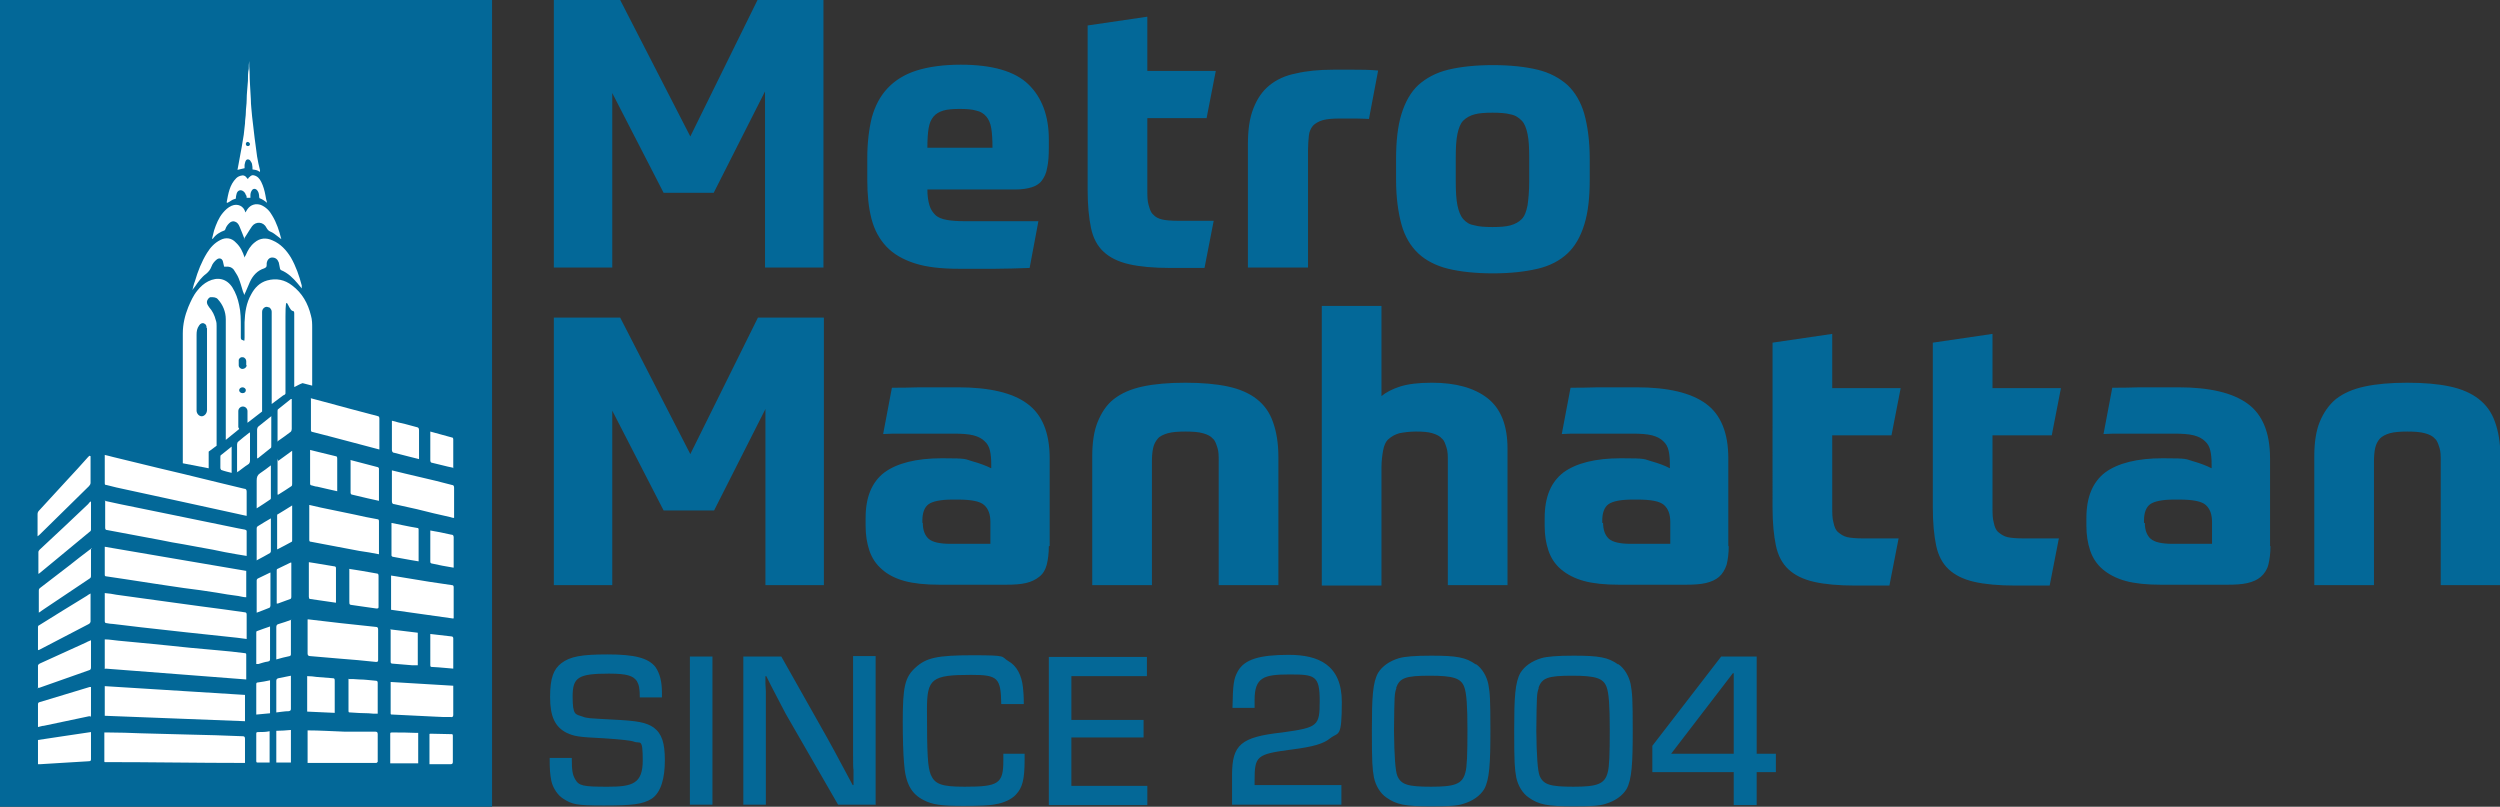 <?xml version="1.0" encoding="UTF-8"?>
<svg xmlns="http://www.w3.org/2000/svg" version="1.1" viewBox="0 0 599 193.3">
  <rect x="0" y="0" width="599" height="193.3" fill="#333333" stroke="none"/>
  <path fill="#036898" d="M0 0h117.9v193.3H0z"></path>
  <path fill="#ffffff" d="M53.7 63.9c-.1-.4-.2-.9-.3-1.3-.2-.7-.9-.9-1.5-.4-.5.4-1 1-1.2 1.6-.3.8-.7 1.3-1.3 1.8-1.1.8-1.9 1.9-2.7 3.1-.2.2-.4.5-.6.8.2-.7.3-1.4.6-2.1.7-2.4 1.6-4.7 2.9-6.8.8-1.3 1.8-2.4 3.2-3.1 1.3-.7 2.7-.5 3.7.6 1.1 1 1.7 2.3 2.1 3.6v.1c0-.3.2-.5.3-.7.5-1.2 1.1-2.2 2.1-3 1.3-1.1 2.8-1.2 4.3-.5 1.9.8 3.3 2.3 4.4 4.1 1.2 2.1 2 4.4 2.6 6.7v.7c-.3-.4-.7-.8-1-1.2-1.1-1.3-2.3-2.5-4-3.2 0 0-.2-.2-.2-.3l-.3-1.5c-.3-.8-.8-1.2-1.6-1.2-.7 0-1.2.6-1.3 1.4v.4c0 .5-.2.6-.6.8-1.6.5-2.7 1.7-3.4 3.2-.5 1.1-.9 2.2-1.4 3.2 0-.3-.2-.6-.3-.9-.3-1-.6-2.1-1-3.1-.3-.8-.8-1.4-1.2-2.1-.5-.6-1.2-.8-1.9-.7h-.2Z"></path>
  <path fill="#ffffff" d="M58.6 57.3c-.4-1.1-.8-2-1.2-3-.2-.5-.5-1-1.1-1.2-.5-.2-1 0-1.4.4-.4.4-.7.8-.9 1.4 0 .1-.1.2-.2.3-1.1.4-2.1 1-2.8 2h-.2c.2-.7.3-1.3.5-2 .5-1.5 1.1-3 2.1-4.2.6-.7 1.2-1.3 2.1-1.7 1.4-.6 2.9 0 3.3 1.6.2-.3.3-.5.5-.8.8-1.1 2-1.4 3.2-1 1.2.5 2.1 1.4 2.7 2.5 1.1 1.8 1.7 3.7 2.2 5.7-.6-.5-1.2-.9-1.7-1.3-.3-.2-.6-.4-.9-.5-.5-.2-.7-.5-1-1-.7-1.4-2.5-1.5-3.4-.3l-.6.9c-.4.7-.9 1.4-1.4 2.2Zm3.6-16.1c-.5-.5-1.1-.5-1.7-.6 0-.4 0-.8-.1-1.2 0-.3-.3-.7-.5-1-.3-.3-.8-.3-1 .1-.2.3-.2.7-.3 1v.8c-.6.1-1.1.3-1.7.4.1-.5.2-1 .3-1.6.2-1.3.5-2.5.7-3.8.2-1 .3-2 .5-3l.3-2.7c0-.9.2-1.8.2-2.6 0-1 .2-2 .2-3 0-1.5.2-3.1.3-4.6 0-1 0-2 .2-2.9 0-.6 0-1.2.1-1.9 0 .9 0 1.7.1 2.6 0 2.2.2 4.4.3 6.6 0 1.4.2 2.7.3 4.1L61 33l.6 4.5c.2 1.1.4 2.2.7 3.3v.2Zm-2.3-6.6c0-.3-.2-.5-.5-.6-.3 0-.5.2-.5.5s.2.5.5.5.5-.2.5-.5Zm-5.6 13.9c.4-2.1.7-4.2 2.3-5.8.3-.3.7-.5 1.1-.6.6-.2 1.1 0 1.5.6l.2.2c.1-.2.2-.4.4-.5.3-.3.6-.5 1-.4.9.2 1.4.8 1.8 1.6.5 1 .8 2.1 1 3.2.1.6.2 1.2.4 1.8-.6-.5-1.2-.9-1.8-1.1 0 0-.1-.2-.1-.3 0-.5-.1-1.1-.4-1.5-.4-.6-1.1-.6-1.4 0-.2.3-.3.7-.3 1.1v.6h-.9c0-.3 0-.5-.2-.7-.1-.4-.4-.8-.8-1-.6-.3-1.2 0-1.4.7-.1.4-.2.8-.2 1.2-.3.1-.7.2-1 .4-.3.2-.6.4-1 .6Zm4.7 88.3v6.3c-.7 0-1.3-.2-1.9-.3-1.7-.2-3.5-.5-5.2-.8-2.6-.4-5.2-.8-7.8-1.1-2.5-.4-5-.7-7.4-1.1-2.2-.3-4.3-.7-6.5-1-1.6-.2-3.1-.5-4.7-.7-.4 0-.4-.2-.4-.5V131c11.3 1.9 22.6 3.9 34 5.8ZM25.1 109c.7.2 1.4.3 2 .5l11.1 2.7c2 .5 3.9.9 5.9 1.4 2.9.7 5.7 1.4 8.6 2.1 1.9.5 3.9.9 5.8 1.4.4 0 .6.2.6.7v5.8c-.8-.2-1.6-.3-2.3-.5-4.6-1-9.1-2-13.7-3-4.3-.9-8.6-1.9-12.9-2.8-1.6-.3-3.1-.7-4.7-1.1-.2 0-.4 0-.4-.4V109Zm0 33.1c1 .1 1.9.2 2.8.4 1.9.3 3.9.5 5.8.8 2.7.4 5.3.7 8 1.1l6.6.9c1.8.2 3.5.5 5.3.7 1.7.2 3.3.5 5 .7.4 0 .5.2.5.6v5.8c-.8-.1-1.5-.2-2.3-.3-4.1-.4-8.1-.9-12.2-1.3l-10.8-1.2c-2.2-.3-4.5-.5-6.7-.8-.5 0-1-.1-1.6-.2-.3 0-.4-.2-.4-.5v-6.7Zm0-22.1c1.2.3 2.5.5 3.7.8 4.6.9 9.1 1.9 13.7 2.8 4.9 1 9.7 2 14.6 3 .5.1 1.1.2 1.6.3.1 0 .4.2.4.3v6c-.8-.1-1.6-.3-2.4-.4-1.9-.3-3.8-.7-5.7-1.1-2.4-.4-4.8-.9-7.1-1.3-1.8-.3-3.6-.6-5.4-1l-9.6-1.8c-1.1-.2-2.1-.4-3.2-.6-.4 0-.5-.2-.5-.6v-6.6Zm0 40.3v-7.1c1.1 0 2.1.2 3.2.3 2.8.3 5.6.5 8.4.8 2.9.3 5.8.6 8.8.9l6.6.6c2.2.2 4.4.4 6.6.7.3 0 .3.2.3.5v5.8c-11.2-.9-22.4-1.7-33.7-2.6Zm-.1 22.2v-7h.9c2.6 0 5.3.1 7.9.2l11.4.3c4.3.1 8.6.2 12.9.4.4 0 .6.1.6.6v5.8c-11.2 0-22.4-.2-33.6-.2Zm.1-11v-7.1l33.6 2.1v6.3c-11.2-.4-22.4-.9-33.6-1.3Zm48.8-23.1c2.6.3 5.2.6 7.7.9l8.4.9c.5 0 .6.2.6.7v7.2c0 .4-.1.5-.5.5-2.9-.3-5.9-.6-8.8-.8-2.3-.2-4.7-.4-7-.6-.4 0-.6-.2-.6-.6v-8.2Zm.3-27.4c.9.2 1.8.4 2.6.6 2.7.6 5.5 1.1 8.2 1.7 1.8.4 3.6.8 5.4 1.1.4 0 .4.3.4.6v7.8c-1.6-.3-3.1-.6-4.7-.8-3.2-.6-6.3-1.2-9.5-1.8-.7-.1-1.4-.3-2.1-.4-.3 0-.4-.1-.4-.5V121Zm-.6 54c3 0 5.9.2 8.8.3h7.4c.5 0 .7.1.7.6v6.6c0 .1-.2.2-.3.3H73.7V175Zm.8-79.6c1 .3 2 .5 3 .8 2.1.6 4.2 1.1 6.3 1.7 2.3.6 4.6 1.2 6.8 1.8.3 0 .4.3.4.6v7.4c-1.2-.3-2.3-.6-3.4-.9-2.9-.8-5.8-1.5-8.7-2.3-1.3-.3-2.6-.7-3.9-1-.3 0-.4-.2-.4-.5v-7.5Zm34.2 52.8c-5-.7-9.9-1.4-14.9-2.1v-8.2c.9.1 1.7.3 2.5.4 2.2.4 4.5.7 6.7 1.1 1.8.3 3.6.5 5.4.8.3 0 .4.2.4.5v7.4Zm-14.7-35.5c1.1.3 2.2.5 3.3.8 2.4.6 4.8 1.1 7.2 1.7 1.3.3 2.6.7 3.9 1 .4 0 .5.3.5.7v7.2c-.3 0-.6-.1-.9-.2-2.7-.6-5.3-1.2-8-1.9l-5.4-1.2c-.4 0-.6-.2-.6-.7v-7.3Zm-.3 50.7c5.1.3 10 .6 15 .9v7c0 .4-.2.6-.6.5-1.3 0-2.6 0-3.9-.1-3.4-.2-6.8-.3-10.2-.5-.2 0-.3 0-.3-.3v-7.5ZM9.1 165v-5.5c0-.2.2-.4.4-.5 3.7-1.7 7.5-3.4 11.2-5.1.3-.2.7-.3 1.1-.5v6.5c0 .4-.1.6-.5.7-4 1.4-7.9 2.8-11.9 4.2H9Zm12.6-22.7v6.6c0 .2-.2.5-.4.6-4 2.1-7.9 4.1-11.9 6.2 0 0-.2 0-.3.1v-5.4c0-.3 0-.5.3-.6 3.8-2.4 7.6-4.7 11.5-7.1.2-.2.5-.3.8-.5Zm.1 22.3v6.6c0 .8-.1.4-.4.4-3.6.8-7.3 1.5-10.9 2.3-.4 0-.9.2-1.4.3v-5.4c0-.4.1-.5.5-.6 2.9-.9 5.7-1.7 8.6-2.6 1.1-.3 2.2-.7 3.3-1h.4Zm-.1-55.3v6.4c0 .3-.2.6-.4.8-3.9 3.8-7.8 7.7-11.7 11.5-.1.1-.3.3-.6.5v-5.3c0-.3.1-.6.3-.8 2.3-2.5 4.5-4.9 6.8-7.4 1.7-1.8 3.4-3.7 5.1-5.6 0 0 .1 0 .2-.2Zm.1 66.2v6.3c0 .4 0 .6-.6.6-3.9.2-7.7.5-11.5.7h-.6v-5.8c4.2-.6 8.4-1.3 12.7-1.9Zm0-44.2v6.6c0 .3 0 .5-.3.7-3.6 2.4-7.3 4.9-10.9 7.3-.4.3-.9.6-1.3.9v-5.3c0-.3.1-.5.4-.7 2.3-1.8 4.6-3.5 6.9-5.3 1.6-1.3 3.2-2.5 4.9-3.8.1 0 .2-.2.5-.3Zm-12.6 6.4v-5.4c0-.2.1-.4.3-.6 3.9-3.6 7.7-7.2 11.6-10.9.2-.2.3-.4.5-.6h.2v6.7c0 .2-.1.4-.3.5-2.7 2.2-5.4 4.5-8.1 6.7-1.3 1.1-2.7 2.2-4 3.3 0 0-.1 0-.2.1Zm74.4-1.4c1.1.2 2.2.3 3.2.5 1.1.2 2.3.4 3.4.6.4 0 .5.2.5.6v7.3c0 .4 0 .5-.5.5-1.9-.3-3.8-.5-5.6-.8-.9-.1-.9-.1-.9-1v-7.6Zm-3.2 8.1c-2.1-.3-4.2-.6-6.2-.9-.1 0-.2-.3-.2-.5v-8.3c.9.1 1.7.3 2.5.4l3.6.6c.2 0 .4.1.4.4v8.3Zm3 18.3c.9 0 1.8 0 2.7.1 1.3 0 2.6.2 3.9.3.3 0 .5.1.5.5v7.4c-.8 0-1.5 0-2.2-.1-1.5 0-2.9-.1-4.4-.2-.3 0-.4 0-.4-.4v-7.7Zm.5-52.5c2.2.6 4.3 1.1 6.5 1.7.2 0 .4.2.4.4v7.7l-2.7-.6c-1.3-.3-2.6-.6-3.8-.9-.2 0-.3-.3-.3-.4v-7.8Zm-10.3 60.2V162c.8 0 1.6.1 2.3.2 1.2.1 2.5.2 3.8.3.4 0 .5.1.5.6v7.7l-6.6-.3Zm7.2-52.7c-1.7-.4-3.2-.7-4.8-1.1-.4 0-.9-.2-1.3-.3-.2 0-.4-.1-.4-.4v-8.1c.7.2 1.3.3 2 .5 1.4.3 2.7.7 4.1 1 .3 0 .4.2.4.6v7.8Zm19.5 16.8-1.8-.3c-1.5-.3-3-.5-4.4-.8-.1 0-.3-.2-.3-.3v-7.8l4.5.9c.6.1 1.1.2 1.7.3.2 0 .3.1.3.4v7.6Zm-6.8 16.3c2.2.3 4.4.5 6.6.8v7.8h-1.3c-1.6-.1-3.2-.3-4.8-.4-.3 0-.4-.2-.4-.4V151Zm6.7 24.9v7.2h-6.7v-7c0-.3 0-.4.4-.4 2 0 3.9 0 5.9.1h.4Zm.2-65.7-2.4-.6c-1.2-.3-2.3-.6-3.5-.9-.4 0-.6-.3-.6-.7v-7c1.1.3 2.2.6 3.2.8.9.2 1.7.5 2.6.7.5.1.7.2.7.8v6.9Zm8.2 26c-1.8-.3-3.5-.6-5.2-1-.1 0-.3-.2-.3-.3v-7.6c.7.1 1.4.3 2.2.4.9.2 1.8.4 2.8.6.3 0 .6.1.6.6v7.3Zm-5.5 15.9c1.8.2 3.5.4 5.2.6.1 0 .3.2.3.4v7.3c-1.2-.1-2.4-.2-3.5-.3-.5 0-1.1-.1-1.6-.1-.2 0-.4 0-.4-.4V152Zm5.6-39.8c-.5-.1-.9-.2-1.4-.3-1.2-.3-2.4-.6-3.7-.9-.3 0-.5-.2-.5-.6v-6.9c1.7.5 3.4.9 5.1 1.4.3 0 .4.2.4.5v6.9Zm-5.7 63.7h.4c1.6 0 3.1.1 4.7.1.3 0 .4 0 .4.4v6.2c0 .4-.1.6-.5.6h-5.1v-7.2Zm-36.7-31.1v-8c0-.1 0-.4.2-.4 1-.5 2.1-1 3.1-1.5h.2v8.3c0 .1-.1.4-.2.4-1 .4-2 .7-3 1.1h-.3Zm3.4 3.7v8.3c0 .2 0 .4-.3.5-1.1.2-2.1.5-3.2.8v-7.7c0-.4.1-.7.6-.8 1-.3 1.9-.6 3-1Zm-3.3-16.8v-8c0-.2 0-.4.2-.4 1.1-.7 2.2-1.3 3.4-2.1v8.3c0 .1 0 .4-.1.4-1.1.6-2.2 1.2-3.4 1.8Zm.1-13.1v-7.6c0-2 0-.4.2-.5L70 108v7.9c0 .2 0 .5-.2.6-1 .7-2 1.3-3.1 2h-.2Zm3.2 43.4v7.9c0 .4-.1.5-.5.6-1 0-2 .2-3 .3v-7.5c0-.4.1-.6.5-.7l3-.6Zm-4.9-24.7v7.9c0 .2-.1.4-.2.5-1 .4-2 .8-3.1 1.2v-7.7c0-.2.1-.4.3-.5 1-.5 1.9-.9 2.9-1.4h.2Zm.1-25.7v7.8c0 .1 0 .3-.2.4-1 .7-2.1 1.4-3.2 2.1v-6.7c0-.8.2-1.3.8-1.7.9-.6 1.7-1.2 2.6-1.9Zm-3.4 22.8v-7.5c0-.4 0-.6.4-.8 1-.6 1.9-1.2 3-1.8v7.9c0 .1-.1.3-.2.4-1 .6-2 1.1-3.1 1.7Zm4.7 40.8c1.2 0 2.3-.1 3.5-.2v7.8h-3.5v-7.6Zm.3-69.2v-7.4c0-.2 0-.4.2-.5l3-2.4h.2v7.2c0 .2-.1.6-.3.7-.9.7-1.9 1.4-2.9 2.1 0 0-.1 0-.3.2Zm-5.1 53.2v-7.5c0-.1 0-.4.2-.4 1-.4 2-.7 3.1-1.1v7.7c0 .4 0 .6-.5.7-.8.1-1.6.4-2.3.6h-.4ZM65 99.7v7.2c0 .2 0 .4-.2.5l-3 2.4h-.2v-6.9c0-.2.1-.5.3-.7l3-2.4h.2Zm-3.6 71.5V164c0-.3 0-.5.5-.5.9-.1 1.8-.3 2.8-.5v7.9c-1.1.1-2.1.2-3.2.3Zm3.2 4.1v7.4h-2.8c-.3 0-.4 0-.4-.4v-6.4c0-.4 0-.5.5-.5.9 0 1.8 0 2.7-.2Zm-7.8-62.1v-6.7c0-.2.1-.6.3-.7.8-.7 1.7-1.4 2.6-2.1 0 0 .1 0 .2-.1v6.7c0 .4-.1.8-.5 1-.8.5-1.5 1.1-2.2 1.6-.1 0-.3.2-.5.3Zm-1.3-6.1v6.2c-.8-.2-1.7-.4-2.5-.7 0 0-.2-.3-.2-.4v-2.7c0-.2 0-.4.2-.5.8-.6 1.6-1.3 2.5-2Z"></path>
  <path fill="#ffffff" d="M74.8 90.1V78.6c0-1 0-2-.3-3-.7-2.9-2.1-5.4-4.5-7.2-1.8-1.4-3.8-1.8-6-1.2-1.8.5-3 1.8-3.8 3.3-1.2 2.1-1.5 4.3-1.6 6.7v3.7c0 1.2-.2.6-.4.6-.3 0-.5-.2-.5-.6v-2.5c0-1.8 0-3.6-.4-5.3-.3-1.5-.8-2.9-1.6-4.2-1.4-2.2-3.6-2.6-5.8-1.5-1 .5-1.9 1.3-2.6 2.2-1 1.2-1.6 2.6-2.2 4-.8 2-1.3 4.1-1.3 6.3V111l6.2 1.2v-4l1.9-1.4V78.1c0-.4 0-.9-.2-1.4-.3-1.2-.8-2.2-1.6-3.1-.6-.8-.7-1.4-.2-2 .1-.2.4-.4.6-.4.6 0 1.3 0 1.7.5 1.2 1.3 1.9 3 1.9 4.8v28.9l3.2-2.6c0-.2-.2-.3-.2-.5v-3.8c0-.6.5-1.1 1.1-1.1s1.1.5 1.1 1.1v2.8l3.5-2.7V74.7c0-.5.3-.9.7-1.1.4-.2.7 0 1.1.1.3.3.5.6.5 1v22.1l2.8-2.1s.2 0 .2-.1c.2 0 .2-.2.3-.3V75.8c0-6.2.6-1.6 1.7-1.3.3 0 .4.2.4.6v17.6c.1 0 .2 0 .3-.1.6-.3 1.1-.6 1.7-.8l2.3.6v-2.2ZM49.6 78.6v19.6c0 .7-.4 1.3-1 1.5-.7.2-1.4-.4-1.5-1.2V80.2c0-.8.1-1.5.6-2.2.3-.5.8-.7 1.2-.5.5.2.6.6.6 1.1Zm8.5 15.6c-.4 0-.8-.3-.8-.7 0-.4.4-.7.8-.7s.8.3.8.7c0 .4-.3.7-.8.7Zm1-6.7c0 .5-.5.9-1 .9s-.9-.4-.9-.9v-1.3c.2-.5.6-.7 1-.6.4 0 .8.5.8.9v1Z"></path>
  <path fill="#036898" d="m159 46.2-12.3-23.9v41.8h-14V0h15.9l16.8 32.7L181.5 0h15.8v64.1h-14V21.9L171 46.2h-12Zm63.2-.8c0 1.6.2 2.8.5 3.8s.8 1.7 1.4 2.3 1.6 1 2.8 1.2c1.1.2 2.6.3 4.3.3h17.6l-2.1 11.2c-3 .1-5.8.2-8.4.2h-8.5c-4.3 0-7.8-.4-10.6-1.3s-5.1-2.2-6.8-4c-1.7-1.8-2.9-4-3.6-6.7-.7-2.7-1-5.8-1-9.4v-5c0-3.8.4-7.1 1.1-9.9.8-2.8 2-5.1 3.8-7s4.1-3.3 6.9-4.2c2.9-.9 6.4-1.4 10.6-1.4 7.6 0 13 1.6 16.2 4.7 3.2 3.1 4.9 7.5 4.9 13.2v1.9c0 2-.1 3.6-.4 4.9-.2 1.3-.7 2.3-1.3 3.1-.6.8-1.5 1.3-2.5 1.6-1 .3-2.3.5-3.8.5h-21.2Zm7.7-19.3c-1.6 0-2.9.1-3.9.4s-1.8.8-2.3 1.4c-.6.7-1 1.6-1.2 2.8-.2 1.2-.3 2.8-.3 4.7h15.6c0-1.9-.1-3.5-.3-4.7s-.6-2.1-1.2-2.8-1.4-1.2-2.4-1.4c-1-.3-2.3-.4-3.9-.4Zm45 2.2v17c0 1.6 0 2.8.3 3.8s.5 1.8 1.1 2.3c.5.6 1.3 1 2.2 1.2s2.2.3 3.7.3h8.6l-2.2 11.3h-8.2c-4 0-7.3-.3-9.9-.9-2.6-.6-4.6-1.6-6.1-3s-2.5-3.3-3-5.7c-.5-2.4-.8-5.4-.8-9.1V6.1L274.9 4v13h16.4l-2.2 11.3h-14.2Zm38.4 35.8H299V34.5c0-3.4.4-6.2 1.3-8.5s2.1-4.1 3.8-5.5c1.7-1.4 3.8-2.4 6.4-2.9 2.5-.6 5.5-.9 8.9-.9h5.1c1.6 0 3.6 0 5.7.2L328 28.5c-.5 0-1.5-.1-3-.1h-4.2c-1.3 0-2.9.1-3.9.4-1 .3-1.8.8-2.3 1.3-.5.6-.9 1.4-1 2.4-.1 1-.2 2.2-.2 3.5v28.1Zm44.4-48.5c4.2 0 7.8.4 10.7 1.1s5.3 2 7.2 3.7c1.8 1.7 3.2 4.1 4 6.9.8 2.9 1.3 6.5 1.3 10.8v5c0 4.3-.4 7.8-1.3 10.7s-2.2 5.2-4 6.9c-1.8 1.7-4.2 3-7.2 3.7s-6.5 1.1-10.7 1.1-7.8-.4-10.7-1.1-5.4-2-7.2-3.7-3.2-4-4-6.9c-.8-2.9-1.3-6.5-1.3-10.7v-5c0-4.3.4-7.9 1.3-10.8s2.2-5.2 4-6.9c1.9-1.7 4.3-3 7.2-3.7 2.9-.7 6.5-1.1 10.7-1.1Zm8.7 22.1c0-2.3-.1-4.2-.4-5.6s-.7-2.5-1.4-3.2-1.5-1.3-2.7-1.5c-1.1-.3-2.5-.4-4.3-.4s-3.2.1-4.3.4-2 .8-2.7 1.5-1.1 1.8-1.4 3.2-.4 3.3-.4 5.6v5.8c0 2.3.1 4.2.4 5.7.3 1.4.7 2.5 1.4 3.3s1.5 1.3 2.7 1.5c1.1.3 2.5.4 4.3.4s3.2-.1 4.3-.4c1.1-.3 2-.8 2.7-1.5s1.1-1.8 1.4-3.3c.2-1.4.4-3.3.4-5.7v-5.8ZM159 122.3l-12.3-23.9v41.8h-14V76.1h15.9l16.8 32.7 16.2-32.7h15.8v64.1h-14V98l-12.3 24.3h-12Zm92.3 8.6c0 1.7-.2 3.2-.5 4.4s-.9 2.2-1.8 2.9-1.9 1.2-3.2 1.5c-1.3.3-2.9.4-4.8.4h-15.9c-3.4 0-6.2-.3-8.4-.9-2.2-.6-4.1-1.6-5.4-2.8-1.4-1.2-2.4-2.7-3-4.5s-.9-3.7-.9-5.9v-1.9c0-5 1.5-8.6 4.5-10.9 3-2.2 7.6-3.4 13.8-3.4s5.4.2 7.2.7 3.4 1.1 4.6 1.7v-1c0-1.3-.1-2.3-.3-3.2-.2-.9-.6-1.7-1.3-2.3-.6-.6-1.5-1.1-2.7-1.4s-2.8-.4-4.7-.4h-12.6c-1.6 0-3 0-4.3.1l2.1-11.1c1.7 0 3.9 0 6.6-.1h9.2c7.5 0 13.1 1.3 16.6 3.9 3.6 2.6 5.4 7 5.4 13.1v21Zm-30.2-5.6c0 1.7.5 3 1.4 3.8s2.7 1.2 5.2 1.2h9.6v-5.2c0-1.9-.5-3.2-1.5-4.1-1-.9-3.1-1.3-6.3-1.3h-1.3c-2.8 0-4.7.4-5.7 1.1s-1.5 2.1-1.5 3.9v.6Zm40.6 14.9v-30.8c0-3.3.4-6.1 1.3-8.3s2.1-4.1 3.9-5.5c1.8-1.4 4.1-2.4 6.9-3s6.2-.9 10.2-.9 7.4.3 10.2.9 5.1 1.6 6.9 3c1.8 1.4 3.1 3.2 3.9 5.5.8 2.2 1.3 5 1.3 8.3v30.8H292v-29.7c0-1.3 0-2.3-.3-3.2s-.5-1.7-1.1-2.2c-.5-.6-1.3-1-2.4-1.3-1-.3-2.5-.4-4.2-.4s-3.1.1-4.2.4c-1 .3-1.9.7-2.4 1.3s-.9 1.3-1.1 2.2-.3 2-.3 3.2v29.7h-14.3Zm55 0V73.3H331v21.6c1.1-.9 2.6-1.7 4.5-2.3 1.9-.6 4.4-.9 7.6-.9 5.6 0 10.1 1.2 13.3 3.7 3.2 2.5 4.8 6.5 4.8 12.1v32.7h-14.3v-29.7c0-1.3 0-2.3-.3-3.2s-.5-1.7-1.1-2.2c-.5-.6-1.3-1-2.3-1.3s-2.3-.4-3.9-.4-3 .2-4 .4c-1.1.3-1.9.8-2.6 1.4s-1.1 1.6-1.3 2.7-.4 2.5-.4 4.1v28.3h-14.3Zm97.5-9.3c0 1.7-.2 3.2-.5 4.4-.4 1.2-1 2.2-1.8 2.9s-1.9 1.2-3.2 1.5-2.9.4-4.8.4h-16c-3.4 0-6.2-.3-8.4-.9-2.2-.6-4.1-1.6-5.5-2.8s-2.4-2.7-3-4.5-.9-3.7-.9-5.9v-1.9c0-5 1.5-8.6 4.5-10.9 3-2.2 7.6-3.4 13.8-3.4s5.4.2 7.2.7 3.4 1.1 4.5 1.7v-1c0-1.3-.1-2.3-.3-3.2-.2-.9-.6-1.7-1.3-2.3-.6-.6-1.5-1.1-2.7-1.4s-2.8-.4-4.7-.4h-12.6c-1.6 0-3 0-4.3.1l2.1-11.1c1.7 0 3.9 0 6.6-.1h9.2c7.5 0 13 1.3 16.6 3.9s5.4 7 5.4 13.1v21Zm-30.1-5.6c0 1.7.5 3 1.4 3.8s2.7 1.2 5.2 1.2h9.5v-5.2c0-1.9-.5-3.2-1.5-4.1-1-.9-3.1-1.3-6.3-1.3h-1.3c-2.8 0-4.7.4-5.7 1.1s-1.5 2.1-1.5 3.9v.6Zm54.9-20.9v17c0 1.6 0 2.8.3 3.8.2 1 .5 1.8 1.1 2.3s1.3 1 2.2 1.2c.9.2 2.2.3 3.7.3h8.6l-2.2 11.3h-8.2c-4 0-7.3-.3-9.9-.9-2.6-.6-4.6-1.6-6.1-3s-2.5-3.3-3-5.7c-.5-2.4-.8-5.4-.8-9.1V82.1L439 80v13h16.4l-2.2 11.3H439Zm38.4 0v17c0 1.6 0 2.8.3 3.8.2 1 .5 1.8 1.1 2.3s1.3 1 2.2 1.2c.9.2 2.2.3 3.7.3h8.6l-2.2 11.3h-8.2c-4 0-7.3-.3-9.9-.9-2.6-.6-4.6-1.6-6.1-3s-2.5-3.3-3-5.7c-.5-2.4-.8-5.4-.8-9.1V82.1l14.3-2.1v13h16.4l-2.2 11.3h-14.2Zm66.6 26.5c0 1.7-.2 3.2-.5 4.4s-1 2.2-1.8 2.9-1.9 1.2-3.2 1.5-2.9.4-4.8.4h-16c-3.4 0-6.2-.3-8.4-.9-2.2-.6-4.1-1.6-5.5-2.8s-2.4-2.7-3-4.5-.9-3.7-.9-5.9v-1.9c0-5 1.5-8.6 4.5-10.9 3-2.2 7.6-3.4 13.8-3.4s5.4.2 7.2.7 3.3 1.1 4.5 1.7v-1c0-1.3-.1-2.3-.3-3.2-.2-.9-.6-1.7-1.3-2.3-.6-.6-1.5-1.1-2.7-1.4s-2.8-.4-4.7-.4h-12.6c-1.6 0-3 0-4.3.1l2.1-11.1c1.7 0 3.9 0 6.6-.1h9.2c7.5 0 13 1.3 16.6 3.9s5.4 7 5.4 13.1v21Zm-30.1-5.6c0 1.7.5 3 1.4 3.8s2.7 1.2 5.2 1.2h9.5v-5.2c0-1.9-.5-3.2-1.5-4.1-1-.9-3.1-1.3-6.3-1.3h-1.3c-2.8 0-4.7.4-5.7 1.1s-1.5 2.1-1.5 3.9v.6Zm40.6 14.9v-30.8c0-3.3.4-6.1 1.3-8.3s2.2-4.1 3.9-5.5c1.8-1.4 4.1-2.4 6.9-3s6.2-.9 10.2-.9 7.4.3 10.2.9 5.1 1.6 6.9 3c1.8 1.4 3.1 3.2 3.9 5.5.8 2.2 1.3 5 1.3 8.3v30.8h-14.3v-29.7c0-1.3 0-2.3-.3-3.2s-.5-1.7-1.1-2.2c-.5-.6-1.3-1-2.4-1.3s-2.5-.4-4.2-.4-3.1.1-4.2.4c-1 .3-1.8.7-2.4 1.3-.5.6-.9 1.3-1.1 2.2s-.3 2-.3 3.2v29.7h-14.3Z"></path>
  <path d="M153.3 167.3c0-2.4-.2-3.2-.7-4.1-.9-1.3-2.4-1.8-6.7-1.8-7.4 0-8.7.9-8.7 5.5s.7 4.2 2.4 4.8c1 .4 1.5.4 7 .7 6.3.3 8.2.7 10 1.9 2 1.5 2.7 3.7 2.7 7.9s-.9 7.7-3.2 9.2c-2.1 1.3-4.6 1.6-11.4 1.6s-7.6-.3-9.7-1.6c-1.3-.8-2.5-2.5-2.9-4.3-.3-1.6-.4-2.6-.4-5.5h5.3c0 3.2.2 4 .8 5.1.9 1.6 1.9 1.8 7.8 1.8s8.4-.7 8.4-6.3-.6-3.9-2.1-4.5q-1-.4-7.1-.8c-6.4-.3-7.2-.5-9-1.3-2.8-1.4-4-3.9-4-8.6s.9-6.7 2.7-8.1c2.1-1.6 4.8-2.1 11.1-2.1s9.8.8 11.5 3.1c1 1.5 1.5 3.4 1.5 6.1v1.1h-5.3Zm17.4 25.5h-5.4v-35.5h5.4v35.5Zm39.2 0h-9.1l-12.5-21.7c-.6-1.2-1.3-2.4-3.6-6.9l-1.1-2.2h-.2v1.8l.1 1.9v27.1h-5.4v-35.5h9.1l11 19.5c1.2 2.2 1.9 3.4 4.6 8.5l1.5 2.8h.2v-3.6c-.1-.3-.1-2-.1-3.7v-23.6h5.4v35.5Zm35.6-12.2v1.2c0 5-.5 6.9-2.1 8.6-1 1.1-2.9 2-4.9 2.3-1.3.3-4.1.4-7.7.4-5.3 0-7.4-.3-9.5-1.4-3-1.5-4.4-4.1-4.7-9-.2-2.1-.3-6.3-.3-9.8 0-8.3.5-10.6 3-12.9 2.6-2.4 5.2-3 13.8-3s6.6.3 8.5 1.4c2 1.1 3.2 3.4 3.5 6.3.1 1.1.2 1.8.2 4h-5.4c-.1-6.3-.8-7-7.2-7-9.5 0-10.6.9-10.6 8.3 0 11.2.2 13.7.9 15.6 1 2.3 2.6 2.9 8.1 2.9 8.1 0 9.3-.7 9.3-6.2v-1.7h5.4Zm11.2-8.1H274v4.2h-17.3v11.6h18.2v4.6h-23.6v-35.5h23.5v4.6h-18.1v10.6Zm64.7 20.3h-26.2v-7.1c0-7.3 2.1-9.1 12-10.2 8.6-1.2 9-1.5 9-7.6s-1.2-6.3-7.3-6.3-8.3.7-8.3 6.1v1.9h-5.3c.1-5.7.3-7 1.3-8.8 1.6-2.8 5.1-3.9 12.2-3.9s12.7 2.4 12.7 11.3-.8 7.1-2.8 8.7c-1.6 1.3-3.9 2-9.3 2.7-8.3 1.1-8.8 1.5-8.8 7.4v1.1h20.8v4.5Zm32.2-33.7c1.5 1 2.6 2.9 3 4.8.4 2.2.5 3.5.5 11.2s-.2 11.7-1.5 14c-1 1.6-2.7 2.8-5 3.5-1.5.5-3.7.6-7.7.6-6.2 0-8.3-.4-10.7-2.1-1.5-1-2.6-2.9-3-4.8-.4-2.2-.5-3.6-.5-11.4s.2-11.4 1.5-13.7c1-1.6 2.7-2.8 5-3.5 1.4-.4 3.8-.6 7.7-.6 6.2 0 8.3.4 10.7 2.1Zm-19 5.7c-.5 1.5-.5 1.5-.6 10.3q.1 9.1.8 10.8c.9 2.1 2.5 2.6 8.1 2.6s7.5-.6 8.2-3.4c.4-1.3.5-4.5.5-10.2s-.2-8.9-.8-10.4c-.8-2-2.6-2.6-8.2-2.6-5.8 0-7.3.5-8.1 3Zm53.1-5.7c1.5 1 2.6 2.9 3 4.8.4 2.2.5 3.5.5 11.2s-.2 11.7-1.5 14c-1 1.6-2.7 2.8-5 3.5-1.5.5-3.7.6-7.7.6-6.2 0-8.3-.4-10.7-2.1-1.5-1-2.6-2.9-3-4.8-.4-2.2-.5-3.6-.5-11.4s.2-11.4 1.5-13.7c1-1.6 2.7-2.8 5-3.5 1.4-.4 3.8-.6 7.7-.6 6.2 0 8.3.4 10.7 2.1Zm-19 5.7c-.5 1.5-.5 1.5-.6 10.3q.1 9.1.8 10.8c.9 2.1 2.5 2.6 8.1 2.6s7.5-.6 8.2-3.4c.4-1.3.5-4.5.5-10.2s-.2-8.9-.8-10.4c-.8-2-2.6-2.6-8.2-2.6-5.8 0-7.3.5-8.1 3Zm52.2 15.8h4.6v4.4h-4.6v7.9h-5.5V185h-19.5v-6.3l16.5-21.4h8.5v23.3Zm-5.5-19.3h-.2l-14.8 19.3h15v-19.3Z" fill="#046897"></path>
</svg>
